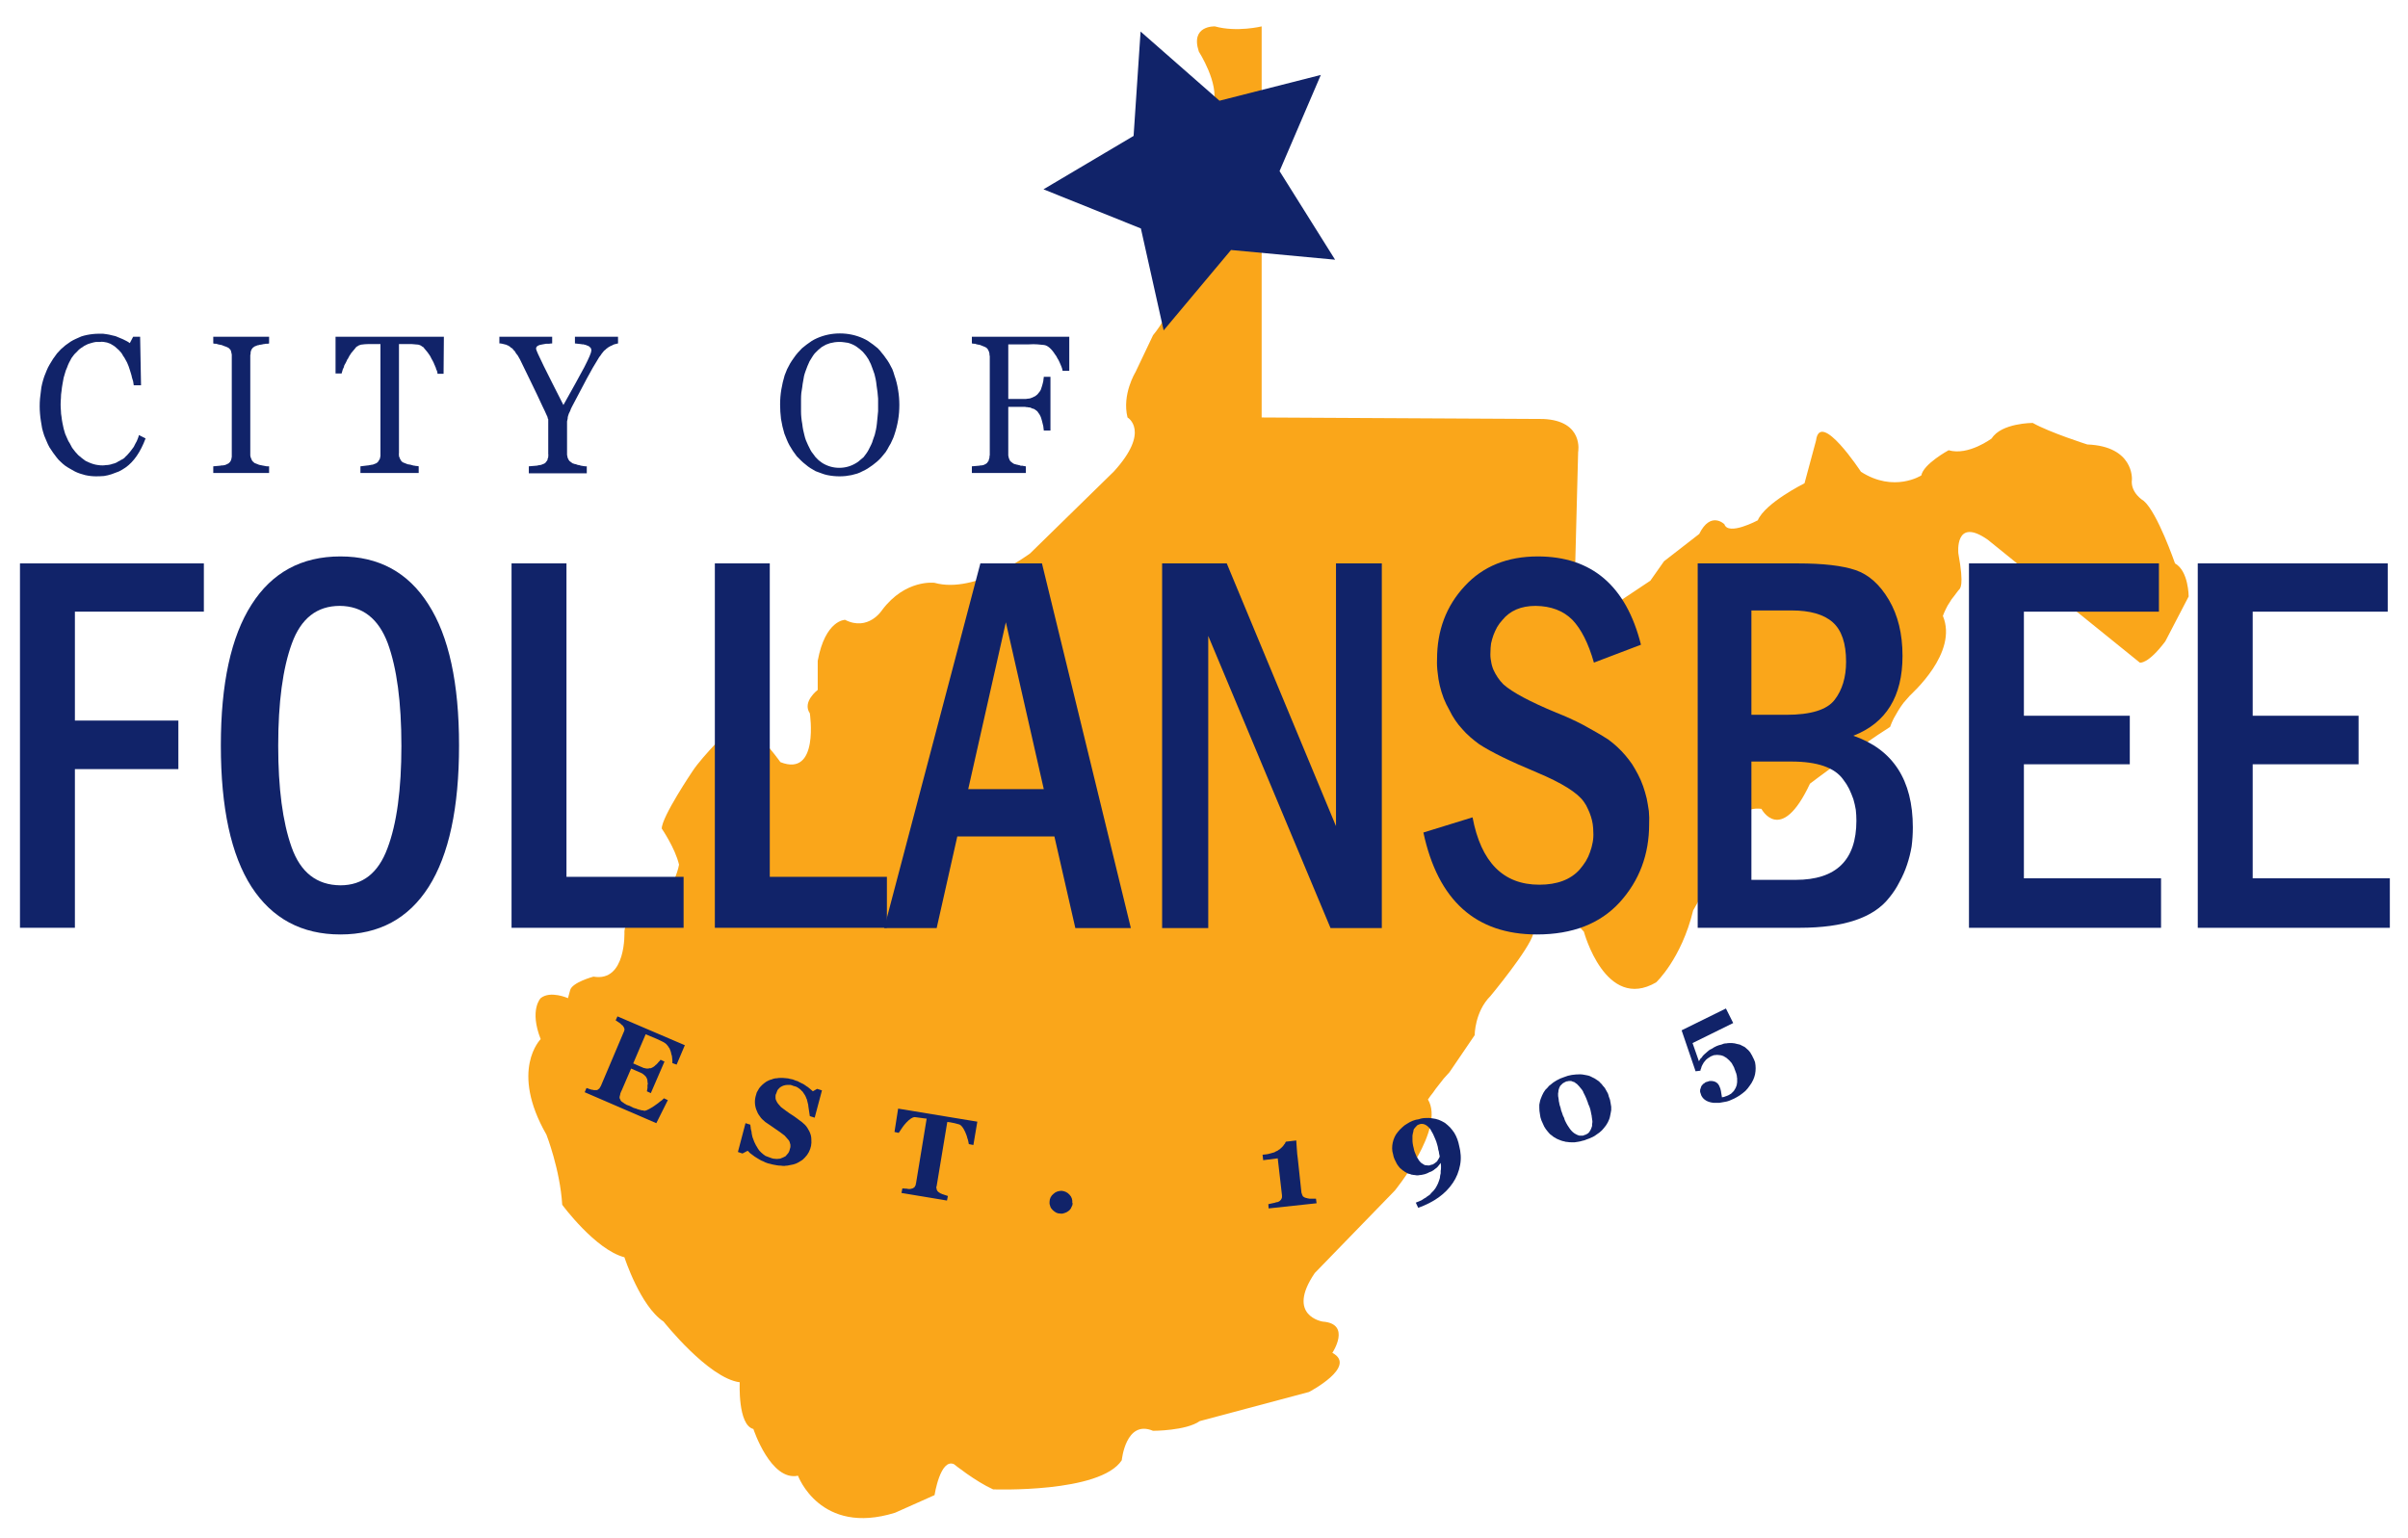 <svg version="1.2" xmlns="http://www.w3.org/2000/svg" viewBox="0 0 792 507" width="360" height="230">
	<title>cityoffollansbee-logo-final-01-svg</title>
	<style>
		.s0 { fill: #faa61a } 
		.s1 { fill: #112369 } 
	</style>
	<path class="s0" d="m415 137.6v-128.9c0 0-8.2 2-15.4 0 0 0-8.2-0.4-5.3 8.3 0 0 6.8 10.6 4.8 17.3 0 0-5.8 12.6-1 19.3 0 0 0.7 1.9-4.4 13.5 0 0-7.1 13.8-8.1 29.5 0 0 0 6.1-6.4 13.9l-5.8 12.2c0 0-4.5 7.3-2.6 14.9 0 0 7.7 4.4-4.5 17.8l-27.6 27c0 0-18 13.5-31.5 9.7 0 0-9.6-1.3-17.3 9 0 0-4.5 7.1-12.2 3.2 0 0-6.5 0-9 13.5v9.6c0 0-5.2 3.9-2.6 7.7 0 0 3.2 21.2-9.7 16.1 0 0-12.2-17.3-16-11.6 0 0-9.7 9.6-12.9 14.5 0 0-10.2 15.1-10.2 19 0 0 4.4 6.4 5.7 11.9 0 0-1.3 7.4-5.7 9.9 0 0-12.3 7.1-12.3 12.2 0 0 0.7 16.7-10.2 14.8 0 0-7.1 1.9-7.7 4.5l-0.7 2.6c0 0-5.8-2.6-9 0 0 0-3.8 3.8 0 13.5 0 0-10.3 10.2 1.9 31.5 0 0 4.5 11.5 5.2 23.1 0 0 10.9 14.8 20.5 17.3 0 0 5.2 16.1 12.9 21.2 0 0 14.8 18.7 25.1 20 0 0-0.7 14.1 4.5 15.4 0 0 5.7 17.3 14.7 15.4 0 0 7.3 19.9 32 12.2l13-5.8c0 0 1.9-12.2 6.4-10.2 0 0 7.1 5.7 12.9 8.3 0 0 35.3 1.3 42.4-9.6 0 0 1.3-13.5 10.3-9.7 0 0 10.9 0 15.4-3.2l36-9.6c0 0 16.1-8.4 7.7-12.9 0 0 6.4-9.6-3.2-10.3 0 0-12.2-1.9-2.6-16l26.4-27.2c0 0 16.7-20.4 10.9-30q0.8-1.2 1.7-2.3 0.8-1.2 1.7-2.3 0.9-1.2 1.8-2.3 0.9-1 1.9-2.1l8.3-12.2c0 0 0-7.7 5.2-12.9 0 0 12.8-15.4 14.1-20.5 0 0 7.7-11 16.7-0.7 0 0 7.1 26.4 23.8 16.7 0 0 8.3-7.7 12.2-23.7l10.9-19.3c0 0 0.7-15.5 11.6-14.2 0 0 6.4 12.2 16-8.3 0 0 16.1-12.2 26.4-18.7q0.5-1.4 1.2-2.8 0.7-1.3 1.5-2.6 0.8-1.3 1.7-2.5 1-1.2 2-2.3c0.7-0.8 16.1-14.2 11-26.4q0.4-1.1 1-2.3 0.5-1.1 1.2-2.1 0.6-1.1 1.4-2 0.7-1 1.5-2c0.6-0.6 2-1.2 0-12.2 0 0-1.3-12.2 9.7-4.5l50.1 40.5c0 0 2.6 0.7 8.4-7l7.7-14.8c0 0 0-8.4-4.5-10.9 0 0-5.8-16.8-10.3-20.6 0 0-4.5-2.6-3.9-7.1 0 0 0.7-10.9-14.7-11.5 0 0-12.3-3.9-18-7.1 0 0-10.3 0-13.5 5.1 0 0-7.7 5.8-14.2 3.9 0 0-8.3 4.5-9 8.3 0 0-9 5.8-19.9-1.2 0 0-13.5-20.6-14.8-10.3l-3.8 14.1c0 0-12.9 6.4-15.4 12.2 0 0-9.7 5.2-11 1.3 0 0-4.5-4.5-8.3 3.2l-11.6 9-4.5 6.4-13.5 9c0 0-11.6 12.2-11.6-1.3l1.3-50.1c0 0 2-10.3-11.5-10.9z"/>
	<path class="s1" d="m439.2 85.6l-34.3-3.2-22.2 26.5-7.5-33.6-32.1-12.9 29.7-17.6 2.3-34.4 26 22.8 33.4-8.5-13.6 31.7 18.3 29.2z"/>
	<path class="s1" d="m5.8 185.7h60.6v15.9h-42.5v35.9h34.1v16h-34.1v52.3h-18.1z"/>
	<path fill-rule="evenodd" class="s1" d="m150.5 245.7q0 30.8-10 46.6-10 15.7-29.1 15.7-19.1 0-29.3-15.7-10.1-15.7-10.1-46.6 0-30.6 10.1-46.4 10.1-15.9 29.3-15.9 19 0 29 15.8 10.1 15.7 10.1 46.5zm-19 0.1q0-21.5-4.5-33.8-4.6-12.2-15.8-12.3-11.3 0-15.8 12.4-4.5 12.3-4.5 33.7 0 21 4.4 33.4 4.4 12.5 16.1 12.6 11 0 15.5-12.2 4.6-12.1 4.6-33.8z"/>
	<path class="s1" d="m167.8 185.7h18.1v103.3h38.6v16.8h-56.7z"/>
	<path class="s1" d="m234.8 185.7h18.1v103.3h38.6v16.8h-56.7z"/>
	<path fill-rule="evenodd" class="s1" d="m322.3 185.7h20.3l29.3 120.2h-18.3l-6.9-30.2h-32l-6.8 30.2h-17.3zm20.9 74.4l-12.5-55-12.4 55z"/>
	<path class="s1" d="m382.2 185.7h21.3l36 86.6v-86.6h15.1v120.2h-16.9l-40.3-96.3v96.3h-15.2z"/>
	<path class="s1" d="m540 212.5l-15.5 5.9q-2.7-9.5-7.1-14.1-4.5-4.5-12.1-4.6-7.2 0-11 4.7-1 1.1-1.7 2.3-0.7 1.3-1.2 2.6-0.5 1.4-0.8 2.8-0.2 1.5-0.2 2.9-0.1 1.5 0.2 2.9 0.2 1.5 0.8 2.9 0.6 1.3 1.4 2.5 0.8 1.2 1.9 2.3 4.4 3.9 17.4 9.3 2.3 0.9 4.5 1.9 2.2 1 4.3 2.1 2.2 1.2 4.3 2.4 2.1 1.2 4.1 2.5 1.5 1.1 2.9 2.4 1.4 1.3 2.6 2.7 1.2 1.4 2.3 3 1 1.6 1.9 3.3 1 1.9 1.7 3.9 0.7 2 1.2 4.1 0.4 2 0.7 4.1 0.2 2.2 0.1 4.3 0 15.1-9.7 25.8-9.7 10.6-27.3 10.6-30.2 0-37.4-33.6l16.2-5q4.2 22.2 22 22.2 8.8 0 13.3-5 1.1-1.3 2-2.7 0.9-1.5 1.4-3 0.6-1.6 0.9-3.3 0.3-1.6 0.2-3.3 0-1.3-0.2-2.7-0.2-1.3-0.6-2.5-0.4-1.3-1-2.5-0.5-1.2-1.3-2.3-3.1-4.5-15.5-9.7-13.2-5.5-19-9.3-1.5-1.1-2.9-2.3-1.5-1.3-2.7-2.7-1.3-1.4-2.3-2.9-1.1-1.6-1.9-3.3-1.1-1.9-1.9-3.9-0.8-2.1-1.3-4.2-0.5-2.1-0.7-4.3-0.3-2.2-0.2-4.4 0-14.3 9.1-24.1 9-9.8 24.1-9.8 26.7 0 34 29.1z"/>
	<path fill-rule="evenodd" class="s1" d="m558.7 185.7h33q12.5 0 19 2.2 6.5 2.2 11 9.8 4.5 7.6 4.5 18.5 0 20-16.2 26.3 19.6 6.8 19.6 30.2 0 3.2-0.4 6.3-0.5 3-1.5 6-1 3-2.5 5.7-1.4 2.8-3.4 5.2-7.7 9.9-29.5 9.9h-33.6zm17.7 49.9h11.5q12.1 0 15.9-4.9 3.8-4.9 3.8-12.6 0-9.1-4.4-13-4.4-3.9-13.6-3.9h-13.2zm0 54.4h14.6q20 0 20-19.5 0-1.8-0.2-3.6-0.3-1.8-0.8-3.5-0.6-1.7-1.4-3.4-0.8-1.6-1.9-3-4.2-6-17.2-6h-13.1z"/>
	<path class="s1" d="m648.1 185.7h62.6v15.9h-44.5v34.3h34.9v16h-34.9v37.6h45.2v16.3h-63.3z"/>
	<path class="s1" d="m723.5 185.7h62.6v15.9h-44.5v34.3h34.9v16h-34.9v37.6h45.2v16.3h-63.3z"/>
	<path class="s1" d="m222.2 350.9l-1.4-0.5q0-0.5 0-1 0-0.4-0.1-0.9 0-0.5-0.2-0.9-0.1-0.5-0.2-0.9-0.1-0.4-0.3-0.8-0.1-0.4-0.4-0.7-0.2-0.4-0.5-0.7-0.2-0.3-0.6-0.6-0.1-0.1-0.3-0.2-0.2-0.1-0.3-0.2-0.2-0.1-0.4-0.2-0.2-0.1-0.4-0.2l-1.5-0.7-3.6-1.5-4.1 9.6 2.5 1.1q0.2 0.1 0.5 0.2 0.2 0.1 0.4 0.2 0.3 0 0.5 0.1 0.2 0 0.5 0.1 0.2 0 0.5 0 0.2 0 0.4-0.1 0.3 0 0.5 0 0.2-0.1 0.4-0.2 0.2-0.1 0.4-0.2 0.2-0.1 0.4-0.3 0.2-0.1 0.3-0.3 0.2-0.1 0.4-0.3 0.1-0.2 0.3-0.3 0.2-0.2 0.3-0.4 0.2-0.2 0.4-0.4 0.1-0.2 0.3-0.4l1.3 0.6-4.5 10.4-1.3-0.6q0-0.2 0.1-0.5 0-0.3 0.1-0.5 0-0.3 0-0.5 0-0.3 0-0.6 0.1-0.2 0.1-0.4 0-0.3-0.1-0.5 0-0.3 0-0.5-0.1-0.2-0.1-0.5-0.1-0.2-0.2-0.4-0.1-0.2-0.2-0.4-0.2-0.2-0.3-0.3-0.2-0.2-0.3-0.3-0.2-0.2-0.4-0.3-0.2-0.2-0.5-0.3-0.2-0.1-0.4-0.2-0.2-0.1-0.5-0.2l-2.5-1.1-3.1 7.2q-0.1 0.2-0.2 0.4-0.1 0.3-0.2 0.5-0.1 0.2-0.1 0.5-0.1 0.2-0.1 0.4-0.1 0.2-0.1 0.4 0 0.1 0 0.3 0.1 0.2 0.1 0.3 0.1 0.2 0.2 0.3 0 0.2 0.1 0.3 0.2 0.2 0.3 0.3 0.1 0.1 0.3 0.2 0.1 0.1 0.3 0.2 0.2 0.2 0.4 0.3 0.3 0.1 0.5 0.3 0.3 0.1 0.5 0.2 0.3 0.1 0.6 0.2 0.6 0.3 1.4 0.7 0.2 0 0.4 0.1 0.2 0.1 0.4 0.1 0.2 0.1 0.4 0.2 0.2 0 0.4 0.1 0.2 0.1 0.4 0.1 0.2 0.1 0.3 0.1 0.2 0 0.4 0.1 0.2 0 0.4 0 0.1 0.1 0.3 0.1 0.2 0 0.3 0 0.2-0.1 0.3-0.1 0.1 0 0.3-0.1 0.4-0.2 0.8-0.4 0.4-0.2 0.7-0.4 0.4-0.2 0.8-0.5 0.3-0.2 0.7-0.5 0.3-0.2 0.7-0.5 0.3-0.2 0.6-0.5 0.4-0.3 0.7-0.5 0.3-0.3 0.6-0.6l1.3 0.6-3.8 7.6-23.6-10.2 0.6-1.4q0.5 0.2 1.4 0.5 0.2 0 0.4 0.1 0.1 0 0.3 0 0.1 0.1 0.3 0.1 0.2 0 0.3 0 0.2 0 0.4 0 0.1 0 0.3 0 0.1-0.1 0.3-0.1 0.1-0.1 0.2-0.2 0.2-0.1 0.3-0.2 0.1-0.1 0.2-0.3 0-0.1 0.1-0.2 0.1-0.2 0.2-0.3l7.5-17.7q0.1-0.1 0.1-0.2 0.1-0.2 0.1-0.3 0.1-0.2 0.1-0.3 0-0.2 0-0.3 0-0.2-0.1-0.3 0-0.2-0.1-0.3-0.1-0.2-0.2-0.3-0.1-0.1-0.2-0.3-0.1-0.1-0.3-0.2-0.1-0.1-0.3-0.3-0.1-0.1-0.2-0.2-0.2-0.1-0.3-0.2-0.8-0.5-1.2-0.8l0.6-1.3 22.2 9.5z"/>
	<path class="s1" d="m253 383.6q-0.6-0.1-1.1-0.3-0.6-0.2-1.1-0.5-0.6-0.2-1.1-0.5-0.5-0.3-1-0.6-0.4-0.2-0.8-0.5-0.4-0.3-0.8-0.6-0.4-0.3-0.8-0.6-0.3-0.4-0.7-0.7l-1.7 0.9-1.5-0.5 2.5-9.5 1.6 0.5q0 0.4 0.1 0.8 0 0.4 0.1 0.8 0.1 0.4 0.2 0.8 0 0.4 0.1 0.8 0.1 0.4 0.2 0.9 0.2 0.4 0.3 0.8 0.1 0.4 0.3 0.8 0.2 0.4 0.4 0.8 0.1 0.3 0.4 0.7 0.2 0.4 0.4 0.7 0.3 0.4 0.5 0.7 0.3 0.3 0.6 0.6 0.3 0.3 0.7 0.6 0.3 0.2 0.7 0.5 0.4 0.2 0.8 0.3 0.4 0.2 0.8 0.3 0.5 0.2 1 0.3 0.6 0.1 1.1 0.1 0.5 0 1.1-0.1 0.5-0.2 1-0.4 0.4-0.2 0.8-0.4 0.3-0.3 0.6-0.7 0.3-0.3 0.5-0.7 0.2-0.4 0.3-0.9 0.1-0.3 0.2-0.7 0-0.4 0-0.8-0.1-0.3-0.2-0.7-0.1-0.4-0.3-0.7-0.3-0.4-0.7-0.8-0.3-0.4-0.7-0.8-0.4-0.3-0.8-0.6-0.4-0.3-0.8-0.6-1.5-1-2.6-1.8-1.2-0.8-2.2-1.5-0.5-0.4-1-0.9-0.5-0.5-0.8-1-0.4-0.5-0.7-1.1-0.3-0.6-0.5-1.2-0.2-0.6-0.3-1.2-0.1-0.6-0.1-1.2 0-0.6 0.1-1.2 0.1-0.6 0.3-1.2 0.1-0.3 0.2-0.7 0.2-0.4 0.4-0.7 0.2-0.4 0.4-0.7 0.2-0.3 0.5-0.6 0.3-0.3 0.6-0.6 0.3-0.3 0.6-0.5 0.4-0.3 0.7-0.5 0.4-0.2 0.8-0.4 0.4-0.2 0.9-0.3 0.4-0.2 0.9-0.3 0.4-0.1 0.9-0.1 0.4-0.1 0.9-0.1 0.5 0 1.1 0 0.5 0 1.1 0.1 0.5 0 1.1 0.2 0.5 0.1 1 0.2 0.5 0.2 1 0.4 0.6 0.1 1 0.4 0.5 0.2 1 0.5 0.5 0.2 0.9 0.5 0.4 0.3 0.7 0.5 0.4 0.2 0.7 0.5 0.3 0.3 0.6 0.5 0.3 0.3 0.7 0.6l1.4-0.8 1.6 0.5-2.4 9-1.6-0.5q-0.2-1.6-0.5-3.3 0-0.4-0.1-0.7-0.1-0.4-0.2-0.8-0.1-0.4-0.2-0.8-0.2-0.3-0.3-0.7-0.2-0.3-0.3-0.6-0.2-0.3-0.4-0.6-0.2-0.3-0.4-0.6-0.3-0.2-0.5-0.5-0.3-0.3-0.6-0.5-0.3-0.2-0.6-0.4-0.3-0.2-0.7-0.3-0.3-0.1-0.7-0.2-0.4-0.2-0.9-0.3-0.4 0-0.9 0-0.5 0-0.9 0.1-0.5 0.1-0.9 0.3-0.3 0.2-0.7 0.4-0.3 0.3-0.6 0.6-0.3 0.3-0.4 0.7-0.2 0.4-0.3 0.8-0.2 0.3-0.2 0.7 0 0.4 0 0.7 0 0.4 0.2 0.8 0.1 0.3 0.3 0.6 0.3 0.5 0.6 0.8 0.3 0.4 0.7 0.8 0.4 0.3 0.8 0.6 0.4 0.3 0.8 0.6 1.2 0.9 2.5 1.7 1.3 0.9 2.3 1.7 0.5 0.3 1 0.8 0.5 0.4 0.9 0.9 0.4 0.5 0.7 1.1 0.4 0.6 0.6 1.2 0.4 1 0.4 2.1 0.1 1-0.1 2.1-0.2 1-0.7 2-0.5 1-1.3 1.8-0.3 0.3-0.6 0.6-0.3 0.3-0.7 0.5-0.4 0.3-0.8 0.5-0.4 0.2-0.8 0.4-0.4 0.1-0.9 0.3-0.5 0.1-1 0.2-0.5 0.1-1 0.2-0.5 0-1 0.1-0.6 0-1.2-0.1-0.6 0-1.2-0.1-0.6-0.1-1.1-0.2-0.6-0.1-1.2-0.3z"/>
	<path class="s1" d="m320 377.4l-1.5-0.3q-0.1-0.5-0.2-1-0.1-0.5-0.3-1-0.1-0.5-0.3-1-0.2-0.5-0.4-1-1-2.2-2-2.5l-1.5-0.4q-0.9-0.2-1.5-0.3l-0.9-0.1-3.5 21.1q0 0.1-0.1 0.3 0 0.1 0 0.3 0 0.2 0.1 0.3 0 0.2 0 0.3 0.1 0.2 0.2 0.3 0 0.2 0.2 0.3 0.1 0.1 0.2 0.2 0.1 0.1 0.3 0.2 0.1 0.1 0.3 0.2 0.1 0.1 0.3 0.1 0.2 0.1 0.3 0.2 0.2 0 0.4 0.1 0.8 0.3 1.5 0.5l-0.3 1.5-15-2.5 0.3-1.5 1.5 0.1q0.2 0 0.4 0.1 0.2 0 0.3 0 0.2 0 0.4 0 0.2-0.1 0.3-0.1 0.2 0 0.4-0.1 0.1 0 0.3-0.1 0.1-0.1 0.2-0.2 0.2-0.1 0.3-0.2 0-0.2 0.1-0.3 0.1-0.1 0.2-0.3 0-0.1 0-0.3 0.1-0.2 0.1-0.3l3.5-21.3-0.9-0.1q-0.6-0.1-1.5-0.2-0.9-0.1-1.5-0.2-1.1 0-2.8 1.8-0.3 0.4-0.7 0.8-0.3 0.4-0.6 0.8-0.3 0.4-0.6 0.9-0.3 0.4-0.6 0.9l-1.4-0.3 1.2-7.7 26.1 4.3z"/>
	<path class="s1" d="m352.7 396.5q0 0.4-0.1 0.8-0.1 0.3-0.3 0.6-0.1 0.4-0.4 0.7-0.2 0.3-0.5 0.5-0.6 0.5-1.3 0.7-0.7 0.3-1.4 0.2-0.8 0-1.4-0.3-0.7-0.4-1.2-0.9-0.3-0.3-0.5-0.6-0.2-0.3-0.3-0.7-0.1-0.3-0.2-0.7 0-0.4 0-0.7c0-1 0.5-2 1.3-2.6 0.7-0.7 1.7-1 2.7-1 1 0.1 1.9 0.5 2.6 1.3 0.7 0.7 1 1.7 0.9 2.7z"/>
	<path class="s1" d="m433.1 396.6l-15.8 1.7-0.1-1.4q0.6-0.1 1.8-0.4 0.2 0 0.4-0.1 0.2-0.1 0.4-0.1 0.2-0.1 0.5-0.1 0.2-0.1 0.4-0.2 0.1-0.1 0.2-0.1 0.1-0.1 0.2-0.2 0.1-0.1 0.2-0.2 0.1-0.1 0.2-0.3 0.1-0.1 0.1-0.3 0.1-0.1 0.1-0.3 0-0.2 0-0.3 0-0.2 0-0.3l-1.4-12.2-4.8 0.6-0.2-1.8 1-0.1q0.4-0.1 0.7-0.1 0.4-0.1 0.8-0.2 0.3-0.1 0.7-0.2 0.3-0.1 0.7-0.2 0.2-0.1 0.5-0.3 0.2-0.1 0.5-0.2 0.2-0.2 0.4-0.3 0.3-0.2 0.5-0.3 0.1-0.2 0.3-0.3 0.2-0.2 0.3-0.3 0.2-0.2 0.3-0.3 0.2-0.2 0.3-0.4 0.1-0.1 0.2-0.3 0.1-0.1 0.2-0.2 0.1-0.2 0.1-0.3 0.1-0.1 0.2-0.3l3.4-0.4q0.1 1.3 0.2 2.9 0.1 1.7 0.3 3l1.2 11.2q0 0.2 0.1 0.3 0 0.2 0.1 0.3 0 0.2 0.1 0.3 0.1 0.1 0.1 0.3 0.1 0.1 0.2 0.2 0.1 0.1 0.3 0.2 0.1 0.1 0.2 0.1 0.1 0.1 0.3 0.1 0.2 0.1 0.4 0.1 0.2 0.1 0.4 0.1 0.2 0 0.5 0.1 0.2 0 0.4 0c0.8 0 1.4 0 1.7 0z"/>
	<path fill-rule="evenodd" class="s1" d="m480.1 377.7q0.4 1.5 0.5 3.1 0.1 1.6-0.2 3.2-0.3 1.6-0.9 3.1-0.6 1.5-1.5 2.8-3.6 5.4-11.4 8.2l-0.8-1.7 1.9-0.8q0.5-0.3 0.9-0.6 0.5-0.2 0.9-0.6 0.5-0.3 0.9-0.6 0.4-0.4 0.7-0.8 0.3-0.3 0.6-0.6 0.3-0.4 0.6-0.8 0.2-0.3 0.4-0.7 0.2-0.4 0.4-0.8 0.2-0.4 0.3-0.8 0.1-0.4 0.3-0.9 0.1-0.4 0.1-0.8 0.1-0.4 0.2-0.9 0-0.4 0-0.8 0.1-0.4 0.1-0.9 0-0.4 0-0.8-0.1-0.5-0.1-0.9-0.3 0.4-0.6 0.8-0.3 0.3-0.6 0.7-0.4 0.3-0.8 0.6-0.3 0.3-0.7 0.5-0.4 0.3-0.9 0.4-0.4 0.2-0.8 0.4-0.4 0.1-0.8 0.3-0.5 0.1-0.9 0.2-0.4 0.1-0.8 0.1-0.4 0.1-0.8 0.1-0.4 0-0.8-0.1-0.4 0-0.8-0.1-0.4 0-0.7-0.2-0.4-0.1-0.8-0.2-0.3-0.2-0.7-0.4-0.3-0.1-0.6-0.4-0.4-0.2-0.7-0.5-0.3-0.2-0.6-0.5-0.2-0.3-0.5-0.6-0.3-0.4-0.5-0.7-0.2-0.4-0.4-0.8-0.2-0.4-0.4-0.8-0.2-0.4-0.3-0.8-0.1-0.5-0.2-0.9-0.3-0.9-0.3-1.9 0-1 0.2-1.9 0.2-0.9 0.6-1.8 0.4-0.9 1-1.6 0.7-0.9 1.5-1.6 0.7-0.7 1.6-1.2 0.9-0.6 1.9-1 1-0.4 2-0.5 1.1-0.4 2.2-0.4 1.1-0.1 2.2 0.1 1.1 0.1 2.2 0.5 1 0.4 2 1 0.9 0.7 1.7 1.5 0.8 0.9 1.4 1.8 0.6 1 1 2.1 0.4 1.1 0.6 2.2zm-6.6 2.6c0-0.2-0.1-0.4-0.1-0.7l-0.2-0.7q-0.1-0.9-0.4-1.8-0.2-0.8-0.6-1.7-0.3-0.8-0.7-1.6-0.4-0.8-0.9-1.6-1.6-2.1-3.4-1.7-0.4 0.1-0.8 0.3-0.3 0.3-0.6 0.6-0.3 0.3-0.6 0.7-0.2 0.4-0.2 0.8-0.2 0.7-0.3 1.4 0 0.7 0 1.4 0 0.7 0.1 1.3 0.1 0.7 0.3 1.4 0.1 0.6 0.3 1.2 0.2 0.6 0.5 1.2 0.2 0.6 0.6 1.1 0.3 0.6 0.7 1 0.3 0.4 0.7 0.6 0.4 0.3 0.8 0.5 0.4 0.1 0.8 0.1 0.5 0.1 0.9 0 0.3-0.1 0.5-0.2 0.3 0 0.5-0.1 0.3-0.2 0.5-0.3 0.2-0.1 0.4-0.3 0.3-0.2 0.5-0.4 0.2-0.3 0.3-0.5 0.2-0.3 0.3-0.5 0.2-0.3 0.3-0.6 0 0 0-0.1 0 0-0.1-0.1 0 0 0 0 0-0.1 0-0.1 0-0.1 0-0.2 0-0.1 0-0.1 0-0.1-0.1-0.2 0-0.1 0-0.1z"/>
	<path fill-rule="evenodd" class="s1" d="m524.2 355.2q0.5 0.2 0.9 0.5 0.5 0.3 0.9 0.6 0.4 0.3 0.7 0.7 0.4 0.3 0.7 0.8 0.4 0.4 0.7 0.8 0.2 0.4 0.5 0.9 0.2 0.4 0.5 0.9 0.2 0.5 0.3 1 0.2 0.5 0.4 1.1 0.1 0.5 0.2 1.1 0.1 0.6 0.2 1.2 0 0.6 0 1.1-0.1 0.6-0.2 1.1-0.1 0.5-0.2 1-0.1 0.5-0.3 1-0.2 0.5-0.4 0.9-0.3 0.5-0.6 1-0.3 0.4-0.7 0.9-0.3 0.4-0.7 0.8-0.4 0.3-0.8 0.7-0.5 0.4-1 0.7-0.5 0.4-1.1 0.7-0.5 0.2-1.1 0.5-0.5 0.2-1.1 0.4-0.6 0.3-1.3 0.4-0.6 0.2-1.2 0.3-0.7 0.1-1.3 0.2-0.7 0-1.3 0-0.6 0-1.1-0.1-0.6 0-1.1-0.2-0.6-0.1-1.1-0.3-0.5-0.2-1-0.4-0.5-0.2-0.9-0.5-0.5-0.2-0.9-0.6-0.4-0.3-0.8-0.6-0.3-0.4-0.7-0.8-0.7-0.8-1.2-1.7-0.5-1-0.9-2-0.4-1-0.5-2.1-0.2-1-0.2-2.1 0-0.5 0-1 0.1-0.5 0.2-1 0.1-0.5 0.3-1 0.2-0.5 0.4-1 0.2-0.5 0.5-1 0.3-0.5 0.6-0.9 0.4-0.4 0.8-0.8 0.3-0.5 0.8-0.8 1-0.9 2.1-1.5 1.2-0.7 2.5-1.1 1.2-0.5 2.5-0.7 1.4-0.2 2.7-0.2 0.6 0 1.1 0.1 0.6 0.1 1.1 0.2 0.6 0.1 1.1 0.3 0.5 0.2 1 0.5zm-0.3 15.3q0.1-0.4 0.1-0.8 0-0.4-0.1-0.7 0-0.4-0.1-0.8 0-0.4-0.1-0.7-0.1-0.5-0.2-1-0.1-0.4-0.2-0.9-0.2-0.5-0.3-0.9-0.2-0.5-0.4-0.9-0.1-0.5-0.3-0.9-0.1-0.4-0.3-0.8-0.2-0.5-0.4-0.9-0.2-0.4-0.4-0.8-0.2-0.3-0.3-0.7-0.2-0.3-0.4-0.6-0.3-0.3-0.5-0.6-0.2-0.3-0.5-0.6-0.2-0.2-0.4-0.4-0.2-0.3-0.5-0.4-0.2-0.2-0.5-0.4-0.3-0.1-0.6-0.2-0.2-0.1-0.5-0.2-0.3 0-0.6 0-0.3 0-0.6 0.1-0.3 0-0.5 0.1-0.3 0.1-0.6 0.3-0.2 0.1-0.5 0.3-0.2 0.2-0.4 0.4-0.2 0.2-0.4 0.4-0.1 0.3-0.3 0.6-0.1 0.3-0.2 0.6-0.1 0.3-0.1 0.6 0 0.3-0.1 0.6 0 0.4 0 0.7 0 0.4 0.1 0.8 0 0.3 0.1 0.7 0 0.4 0.1 0.7 0.1 0.5 0.2 1 0.1 0.4 0.3 0.9 0.1 0.4 0.2 0.9 0.2 0.4 0.3 0.8 0.2 0.5 0.3 0.9 0.2 0.4 0.4 0.8 0.1 0.5 0.3 0.9 0.2 0.4 0.4 0.8 0.2 0.3 0.4 0.7 0.2 0.3 0.4 0.6 0.2 0.3 0.4 0.6 0.3 0.3 0.5 0.6 0.2 0.2 0.4 0.4 0.3 0.2 0.5 0.4 0.3 0.2 0.5 0.3 0.3 0.2 0.6 0.3 0.3 0.1 0.6 0.2 0.3 0 0.6 0 0.3 0 0.6 0 0.3-0.1 0.5-0.2 0.3-0.1 0.6-0.2 0.2-0.2 0.5-0.3 0.2-0.2 0.4-0.4 0.2-0.2 0.3-0.5 0.2-0.2 0.3-0.5 0.1-0.3 0.2-0.5 0.1-0.3 0.2-0.6 0-0.3 0-0.6z"/>
	<path class="s1" d="m570.9 343.9q0.4 0.1 0.8 0.2 0.5 0.1 0.9 0.2 0.4 0.2 0.8 0.4 0.4 0.2 0.8 0.4 0.4 0.3 0.8 0.7 0.4 0.3 0.7 0.7 0.4 0.4 0.6 0.9 0.3 0.4 0.5 0.9 0.5 0.9 0.8 1.8 0.2 1 0.2 2 0 1-0.2 2-0.2 0.9-0.6 1.8-0.5 1.1-1.2 2-0.6 0.9-1.4 1.7-0.8 0.7-1.8 1.4-0.9 0.6-1.9 1.1-0.8 0.4-1.6 0.7-0.8 0.3-1.6 0.4-0.9 0.2-1.7 0.3-0.9 0-1.8 0c-2-0.2-3.4-1-4.1-2.4q-0.1-0.3-0.2-0.6-0.1-0.3-0.2-0.6 0-0.4 0-0.7 0.1-0.3 0.2-0.6 0.1-0.3 0.2-0.6 0.2-0.3 0.4-0.5 0.2-0.3 0.5-0.4 0.2-0.2 0.5-0.4 0.3-0.1 0.7-0.2 0.3-0.1 0.6-0.2 0.3 0 0.7 0 0.3 0 0.6 0.1 0.3 0 0.6 0.2 0.3 0.1 0.5 0.3 0.3 0.2 0.5 0.5 0.1 0.2 0.3 0.5 0.1 0.2 0.2 0.5 0.1 0.2 0.2 0.5 0 0.2 0.1 0.5 0.1 0.2 0.1 0.5 0.2 1.1 0.3 1.8 0.1 0 0.3-0.1 0.1 0 0.2 0 0.2-0.1 0.3-0.1 0.1 0 0.3-0.1 0.1 0 0.2-0.1 0.2 0 0.3-0.1 0.1 0 0.3-0.1 0.1 0 0.2-0.1 0.3-0.1 0.5-0.3 0.3-0.1 0.5-0.3 0.2-0.2 0.4-0.4 0.2-0.2 0.4-0.4 0.1-0.2 0.3-0.5 0.1-0.2 0.3-0.5 0.1-0.3 0.2-0.5 0.1-0.3 0.2-0.6 0-0.4 0.1-0.7 0-0.4 0-0.7 0-0.4 0-0.7-0.1-0.4-0.1-0.8-0.1-0.4-0.2-0.8-0.1-0.4-0.3-0.8-0.1-0.4-0.3-0.8-0.1-0.4-0.3-0.7-0.3-0.6-0.6-1.1-0.4-0.5-0.8-0.9-0.4-0.4-0.9-0.8-0.5-0.3-1-0.6-0.5-0.2-1-0.3-0.6-0.1-1.1-0.1-0.5 0-1.1 0.1-0.5 0.2-1 0.4-0.3 0.2-0.6 0.4-0.4 0.2-0.7 0.5-0.3 0.2-0.5 0.5-0.3 0.3-0.5 0.6-0.2 0.3-0.4 0.7-0.2 0.3-0.3 0.6-0.1 0.4-0.2 0.7-0.2 0.3-0.2 0.7l-1.6 0.2-4.6-13.5 14.6-7.2 2.4 4.8-13.4 6.6 2.1 6q0.2-0.4 0.4-0.7 0.2-0.3 0.5-0.5 0.2-0.3 0.4-0.6 0.3-0.3 0.5-0.5 0.4-0.4 0.8-0.7 0.3-0.3 0.7-0.6 0.4-0.3 0.9-0.5 0.4-0.3 0.8-0.5 0.4-0.2 0.8-0.4 0.4-0.1 0.8-0.3 0.4-0.1 0.8-0.2 0.4-0.2 0.8-0.3 0.4-0.1 0.9-0.1 0.4-0.1 0.9-0.1 0.4 0 0.9 0 0.4 0 0.9 0.1z"/>
	<path class="s1" d="m30.9 157q-0.9 0-1.8-0.1-0.9-0.1-1.8-0.3-0.8-0.2-1.7-0.5-0.9-0.3-1.7-0.7-0.8-0.4-1.6-0.9-0.9-0.5-1.6-1-0.8-0.6-1.5-1.3-0.7-0.6-1.3-1.4-0.6-0.8-1.2-1.6-0.6-0.9-1.2-1.8-0.5-0.9-0.9-1.9-0.4-0.9-0.8-1.9-0.4-1.2-0.7-2.4-0.2-1.2-0.4-2.4-0.2-1.2-0.3-2.5-0.1-1.2-0.1-2.4 0-1.3 0.1-2.5 0.1-1.2 0.3-2.5 0.1-1.2 0.4-2.4 0.3-1.2 0.7-2.4 0.4-1 0.8-2 0.4-1 1-2 0.5-0.9 1.1-1.8 0.6-0.9 1.3-1.8 0.6-0.7 1.3-1.4 0.8-0.7 1.5-1.3 0.8-0.6 1.7-1.2 0.8-0.5 1.7-0.9 0.9-0.4 1.8-0.8 0.9-0.3 1.9-0.5 1-0.2 2-0.3 0.9-0.1 1.9-0.1 0.7 0 1.4 0 0.7 0.1 1.4 0.2 0.7 0.1 1.4 0.3 0.6 0.1 1.3 0.3 0.6 0.2 1.2 0.5 0.6 0.2 1.2 0.5 0.6 0.3 1.2 0.6 0.6 0.3 1.1 0.7l1.1-2.1h2.3l0.3 16h-2.4q-0.1-0.6-0.2-1.3-0.2-0.6-0.4-1.3-0.1-0.6-0.3-1.2-0.2-0.7-0.4-1.3-0.2-0.6-0.4-1.2-0.3-0.6-0.5-1.2-0.3-0.6-0.6-1.1-0.3-0.6-0.7-1.1-0.3-0.6-0.6-1-0.4-0.5-0.8-0.9-0.4-0.4-0.9-0.8-0.4-0.4-0.9-0.7-0.5-0.3-1-0.6-0.6-0.2-1.1-0.4-0.6-0.1-1.1-0.2-0.6-0.1-1.2 0-0.7 0-1.3 0-0.7 0.1-1.4 0.3-0.6 0.2-1.3 0.4-0.6 0.3-1.2 0.6-0.6 0.4-1.2 0.8-0.6 0.4-1.1 1-0.5 0.5-1 1-0.5 0.6-0.9 1.2-0.4 0.8-0.8 1.5-0.4 0.8-0.7 1.7-0.4 0.8-0.6 1.6-0.3 0.9-0.5 1.7-0.2 1.1-0.4 2.2-0.2 1.1-0.3 2.2-0.2 1.1-0.2 2.3-0.1 1.1-0.1 2.2 0 1 0.1 2 0 1 0.2 2 0.1 1 0.3 2 0.2 0.9 0.4 1.9 0.2 0.8 0.5 1.7 0.3 0.8 0.7 1.6 0.3 0.8 0.8 1.5 0.4 0.8 0.8 1.5 0.5 0.7 1 1.3 0.5 0.5 1 1.1 0.6 0.5 1.2 1 0.6 0.4 1.2 0.9 0.6 0.3 1.3 0.6 0.7 0.3 1.4 0.5 0.7 0.2 1.5 0.3 0.7 0.1 1.4 0.1 0.6 0 1.1-0.1 0.6 0 1.1-0.1 0.6-0.1 1.1-0.3 0.5-0.1 1-0.3 0.5-0.2 0.9-0.5 0.5-0.2 0.9-0.5 0.5-0.2 0.9-0.5 0.4-0.3 0.7-0.7 0.4-0.3 0.7-0.7 0.4-0.4 0.7-0.8 0.3-0.4 0.6-0.8 0.3-0.4 0.6-0.8 0.2-0.5 0.5-1 0.2-0.4 0.5-0.9 0.2-0.5 0.4-1 0.2-0.5 0.3-1l2.2 1.1q-2.5 6.7-6.6 9.6-1 0.7-2.2 1.3-1.2 0.5-2.4 0.9-1.2 0.4-2.5 0.6-1.3 0.1-2.6 0.1z"/>
	<path class="s1" d="m87.9 155.9h-18.4v-2.2l2.2-0.2q0.3 0 0.5-0.1 0.3 0 0.6 0 0.2-0.1 0.5-0.1 0.2-0.1 0.5-0.2 0.2-0.1 0.4-0.2 0.2-0.1 0.4-0.2 0.1-0.2 0.3-0.3 0.1-0.2 0.3-0.4 0.1-0.2 0.2-0.5 0.1-0.2 0.1-0.5 0.1-0.2 0.1-0.5 0-0.2 0-0.5v-32.6q0-0.2 0-0.5 0-0.2-0.1-0.4 0-0.3-0.1-0.5 0-0.2-0.1-0.4-0.1-0.3-0.3-0.5-0.2-0.1-0.3-0.3-0.2-0.2-0.5-0.3-0.2-0.1-0.4-0.2-0.3-0.1-0.6-0.2-0.2-0.1-0.5-0.2-0.3-0.1-0.5-0.2-0.3 0-0.6-0.1-0.3-0.1-0.5-0.1-0.3-0.1-0.6-0.2-0.2 0-0.5 0-0.3-0.1-0.5-0.1v-2.2h18.4v2.2q-0.3 0.1-0.6 0.1-0.2 0-0.5 0-0.3 0.1-0.5 0.1-0.3 0-0.6 0.1-0.2 0-0.5 0.1-0.3 0-0.6 0.1-0.2 0.1-0.5 0.1-0.3 0.1-0.5 0.2-0.3 0.1-0.5 0.2-0.2 0.1-0.4 0.3-0.2 0.1-0.3 0.3-0.2 0.2-0.3 0.4-0.1 0.3-0.2 0.5 0 0.2-0.1 0.5 0 0.2 0 0.5-0.1 0.2-0.1 0.4v32.6q0 0.2 0 0.5 0.1 0.2 0.1 0.5 0.1 0.2 0.2 0.4 0 0.2 0.2 0.5 0.1 0.2 0.2 0.4 0.2 0.2 0.4 0.3 0.1 0.2 0.3 0.3 0.3 0.1 0.5 0.2 0.2 0.1 0.5 0.2 0.2 0.1 0.5 0.2 0.2 0 0.5 0.1 0.2 0 0.5 0.1 0.3 0.1 0.6 0.1 0.2 0.1 0.5 0.1 0.3 0.1 0.6 0.1 0.3 0 0.6 0z"/>
	<path class="s1" d="m145.4 123.2h-2q0-0.4-0.1-0.7-0.1-0.4-0.3-0.7-0.1-0.4-0.2-0.7-0.2-0.3-0.3-0.7-0.2-0.3-0.3-0.7-0.2-0.4-0.4-0.8-0.2-0.4-0.4-0.7-0.2-0.4-0.4-0.8-0.2-0.3-0.4-0.6-0.3-0.4-0.5-0.7-0.2-0.3-0.5-0.6-0.2-0.3-0.5-0.6-0.2-0.3-0.4-0.5-0.3-0.1-0.5-0.3-0.3-0.2-0.5-0.3-0.3-0.1-0.6-0.2-0.9-0.1-2.3-0.2-1.3 0-2.5 0h-1.6v36q-0.1 0.2 0 0.5 0 0.2 0 0.5 0.1 0.2 0.2 0.4 0 0.3 0.2 0.5 0.1 0.2 0.2 0.4 0.2 0.2 0.3 0.4 0.2 0.2 0.4 0.3 0.2 0.1 0.5 0.2 0.2 0.1 0.5 0.2 0.3 0.1 0.5 0.2 0.3 0.1 0.6 0.1 0.3 0.1 0.5 0.1 0.4 0.1 0.7 0.2 0.3 0.1 0.6 0.1 0.3 0.1 0.7 0.1 0.3 0 0.6 0.1v2.2h-19.2v-2.2q0.8-0.1 2.5-0.3 0.3 0 0.5-0.1 0.3 0 0.6-0.1 0.3 0 0.6-0.1 0.3-0.1 0.5-0.2 0.3-0.1 0.5-0.2 0.2-0.1 0.3-0.2 0.2-0.2 0.4-0.4 0.1-0.2 0.2-0.4 0.2-0.2 0.3-0.5 0.1-0.2 0.1-0.5 0.1-0.2 0.1-0.5 0-0.3 0-0.5v-36.3h-1.7q-0.9 0-2.2 0c-0.9 0-1.7 0.1-2.5 0.2q-0.3 0.1-0.6 0.2-0.3 0.1-0.5 0.3-0.3 0.1-0.5 0.3-0.2 0.2-0.4 0.5-0.3 0.3-0.5 0.6-0.3 0.3-0.5 0.6-0.3 0.3-0.5 0.7-0.2 0.3-0.4 0.6-0.2 0.4-0.4 0.8-0.3 0.3-0.4 0.7-0.2 0.4-0.4 0.8-0.2 0.3-0.4 0.7-0.1 0.4-0.2 0.7-0.1 0.3-0.3 0.6-0.1 0.4-0.2 0.7-0.1 0.3-0.2 0.7h-2v-12.1h35.7z"/>
	<path class="s1" d="m202.9 113.2q-0.2 0-0.4 0.1-0.2 0-0.4 0.1-0.2 0-0.4 0.1-0.2 0-0.3 0.1-0.2 0.1-0.4 0.2-0.2 0.1-0.4 0.2-0.2 0-0.4 0.2-0.2 0.1-0.4 0.2-0.2 0.1-0.4 0.3-0.2 0.1-0.4 0.3-0.1 0.1-0.3 0.3-0.2 0.1-0.4 0.3-0.2 0.2-0.4 0.5-0.2 0.3-0.4 0.5-0.2 0.3-0.4 0.6-0.2 0.2-0.4 0.5-2.2 3.5-4.1 7.1-1.9 3.6-4.8 9.1-0.2 0.4-0.4 0.8-0.2 0.4-0.3 0.8-0.2 0.4-0.4 0.8-0.1 0.4-0.3 0.9-0.1 0.4-0.1 0.8-0.1 0.5-0.2 0.9 0 0.5 0 0.9 0 0.5 0 0.9v8.6q0 0.3 0 0.6 0 0.2 0.1 0.5 0 0.2 0.1 0.5 0.1 0.2 0.2 0.4 0.1 0.3 0.3 0.5 0.1 0.2 0.3 0.3 0.2 0.2 0.4 0.3 0.2 0.2 0.4 0.3 0.3 0.1 0.6 0.2 0.2 0.1 0.5 0.1 0.3 0.1 0.5 0.2 0.3 0.1 0.6 0.1 0.3 0.1 0.6 0.2 0.3 0 0.6 0.1 0.4 0 0.7 0.1 0.3 0 0.6 0v2.3h-19.1v-2.3q0.8-0.1 2.4-0.2 0.3 0 0.6-0.1 0.2 0 0.5-0.1 0.3 0 0.6-0.1 0.3-0.1 0.5-0.2 0.3-0.1 0.5-0.2 0.2-0.1 0.4-0.3 0.1-0.2 0.3-0.4 0.1-0.2 0.3-0.4 0.1-0.2 0.1-0.5 0.1-0.2 0.2-0.5 0-0.2 0-0.5 0.1-0.2 0-0.5v-11q0-0.2 0-0.5-0.1-0.2-0.2-0.4 0-0.3-0.1-0.5-0.1-0.2-0.2-0.4-0.6-1.4-1.4-3-1.7-3.7-3.8-8-2.1-4.4-3.6-7.4-0.2-0.3-0.4-0.7-0.2-0.3-0.4-0.7-0.2-0.3-0.5-0.6-0.2-0.4-0.4-0.7-0.2-0.2-0.4-0.4-0.2-0.3-0.4-0.5-0.2-0.2-0.5-0.3-0.2-0.2-0.4-0.4-0.2-0.1-0.4-0.2-0.2-0.2-0.4-0.2-0.2-0.1-0.4-0.2-0.3-0.1-0.5-0.1-0.2-0.1-0.4-0.1-0.2-0.1-0.4-0.1-0.3-0.1-0.5-0.1-0.2 0-0.4 0v-2.2h17.4v2.2q-0.5 0-1 0.1-0.5 0-1 0-0.6 0.1-1.1 0.2-0.5 0.1-1 0.2-1.2 0.4-1.2 1.1 0 0 0 0.1 0 0.1 0 0.2 0.1 0.1 0.1 0.2 0 0.1 0 0.1 0.2 0.5 0.5 1.2c0.2 0.5 0.6 1.2 0.9 1.9q0.5 1.1 1 2.1 1.4 2.8 2.8 5.6 1.4 2.8 3.7 7.3 4.5-8 6.9-12.5 2.3-4.5 2.3-5.4 0-0.1 0-0.3 0-0.2-0.1-0.3 0-0.2-0.1-0.3-0.1-0.1-0.3-0.3-0.1-0.1-0.2-0.2-0.2-0.1-0.4-0.2-0.1-0.1-0.3-0.1-0.2-0.1-0.4-0.2-0.2 0-0.4-0.1-0.2 0-0.4-0.1-0.3 0-0.5 0-0.2-0.1-0.5-0.1-0.9-0.1-1.8-0.2v-2.2h14.2z"/>
	<path fill-rule="evenodd" class="s1" d="m289.8 116.3q0.7 0.8 1.3 1.7 0.7 0.9 1.2 1.8 0.5 1 1 1.9 0.4 1 0.7 2.1 0.4 1.1 0.7 2.3 0.3 1.2 0.5 2.5 0.2 1.2 0.3 2.4 0.1 1.3 0.1 2.5 0 1.2-0.1 2.5-0.1 1.2-0.3 2.4-0.2 1.2-0.5 2.4-0.3 1.2-0.7 2.4-0.3 1-0.8 2-0.4 1-1 1.9-0.5 1-1.1 1.9-0.7 0.8-1.4 1.7-0.6 0.7-1.4 1.4-0.7 0.6-1.5 1.2-0.8 0.6-1.6 1.1-0.8 0.5-1.7 0.9-0.9 0.5-1.8 0.8-1 0.3-1.9 0.5-1 0.2-1.9 0.3-1 0.1-2 0.1-1 0-2-0.1-1-0.1-2-0.3-1-0.2-2-0.6-0.9-0.3-1.9-0.7-0.9-0.5-1.7-1-0.8-0.5-1.6-1.2-0.8-0.6-1.5-1.3-0.7-0.7-1.4-1.4-0.7-0.9-1.3-1.8-0.5-0.9-1.1-1.8-0.5-0.9-0.9-1.9-0.4-1-0.8-2-0.7-2.3-1.1-4.8-0.3-2.4-0.3-4.8 0-2.5 0.4-4.9 0.4-2.4 1.1-4.7 0.4-1 0.8-2 0.5-1 1-1.9 0.6-1 1.2-1.8 0.6-0.9 1.3-1.7 0.7-0.8 1.4-1.5 0.7-0.6 1.5-1.2 0.8-0.6 1.7-1.2 0.8-0.5 1.7-0.9 1.8-0.8 3.7-1.2 1.9-0.4 3.9-0.4 2 0 3.9 0.4 1.9 0.4 3.7 1.2 0.9 0.4 1.7 0.9 0.9 0.6 1.7 1.2 0.7 0.6 1.5 1.2 0.7 0.7 1.3 1.5zm-4.3 31.9q0.4-0.8 0.8-1.6 0.4-0.8 0.6-1.6 0.3-0.8 0.6-1.7 0.2-0.8 0.4-1.7 0.2-1 0.3-2 0.1-1 0.2-2 0.1-1 0.2-2.1 0-1 0-2 0-1.1 0-2.1-0.1-1.1-0.2-2.2-0.1-1-0.3-2.1-0.1-1.1-0.3-2.1-0.2-0.9-0.4-1.7-0.3-0.9-0.6-1.7-0.3-0.8-0.6-1.6-0.4-0.8-0.8-1.6-0.4-0.6-0.8-1.2-0.5-0.6-1-1.2-0.5-0.5-1-0.9-0.6-0.5-1.2-0.9-0.6-0.4-1.3-0.7-0.7-0.3-1.4-0.5-0.7-0.1-1.4-0.2-0.7-0.1-1.4-0.1-0.8 0-1.6 0.1-0.7 0.1-1.5 0.3-0.7 0.2-1.4 0.5-0.7 0.4-1.4 0.8-0.6 0.5-1.2 1-0.5 0.5-1.1 1.1-0.5 0.6-0.9 1.3-0.4 0.6-0.8 1.3-0.4 0.8-0.7 1.6-0.3 0.8-0.6 1.6-0.3 0.8-0.5 1.6-0.2 0.9-0.3 1.7-0.2 1-0.3 2-0.2 1-0.3 1.9-0.1 1-0.1 2 0 1 0 2 0 1 0 2.1 0 1 0.1 2 0.1 1.1 0.3 2.1 0.1 1 0.3 2 0.2 0.9 0.4 1.7 0.2 0.9 0.5 1.7 0.3 0.8 0.7 1.6 0.4 0.8 0.8 1.6 0.3 0.6 0.8 1.2 0.4 0.6 0.9 1.2 0.5 0.5 1 1 0.6 0.5 1.2 0.9 1.3 0.8 2.7 1.2 1.4 0.4 2.9 0.4 1.5 0 2.9-0.4 1.4-0.4 2.7-1.2 0.7-0.4 1.2-0.9 0.6-0.5 1.2-1 0.5-0.6 0.9-1.2 0.5-0.7 0.8-1.3z"/>
	<path class="s1" d="m351.6 122.2h-2.2q-0.1-0.7-0.4-1.4-0.3-0.7-0.6-1.4-0.3-0.7-0.7-1.3-0.3-0.7-0.8-1.3c-1.2-1.9-2.5-3-3.7-3.1q-0.8-0.1-2.1-0.2-1.2-0.1-2.8 0h-6.8v18h4.7q0.4 0 0.9 0 0.4 0 0.8-0.1 0.4 0 0.8-0.1 0.4-0.1 0.8-0.3 0.3-0.1 0.6-0.3 0.3-0.1 0.5-0.3 0.3-0.2 0.5-0.4 0.2-0.2 0.4-0.5 0.2-0.2 0.4-0.5 0.1-0.2 0.3-0.5 0.1-0.3 0.2-0.6 0.1-0.3 0.2-0.6 0.1-0.3 0.2-0.7 0.1-0.4 0.2-0.8 0.1-0.4 0.1-0.8 0.1-0.4 0.1-0.8h2.2v17.7h-2.2q0-0.4-0.1-0.8 0-0.4-0.1-0.8-0.1-0.4-0.2-0.8-0.1-0.4-0.2-0.8-0.1-0.3-0.2-0.7-0.1-0.3-0.2-0.6-0.2-0.3-0.3-0.6-0.2-0.4-0.4-0.6-0.2-0.3-0.4-0.6-0.3-0.2-0.5-0.4-0.3-0.2-0.6-0.4-0.3-0.1-0.7-0.2-0.3-0.2-0.7-0.3-0.4 0-0.8-0.1-0.4 0-0.8-0.1-0.4 0-0.8 0h-4.7v15.5q0 0.2 0 0.5 0 0.2 0.1 0.4 0 0.3 0.1 0.5 0.1 0.2 0.2 0.5 0.1 0.2 0.2 0.4 0.2 0.2 0.3 0.3 0.2 0.2 0.4 0.3 0.2 0.2 0.4 0.3 0.2 0.1 0.5 0.2 0.2 0 0.4 0.1 0.3 0.1 0.5 0.1 0.2 0.1 0.5 0.1 0.2 0.1 0.5 0.2 0.3 0 0.6 0 0.2 0.1 0.5 0.1 0.3 0.1 0.6 0.1v2.2h-17.8v-2.2q0.9-0.1 2.3-0.2 0.3 0 0.5-0.1 0.3 0 0.5 0 0.2-0.1 0.5-0.1 0.2-0.1 0.4-0.2 0.2-0.1 0.4-0.2 0.2-0.1 0.4-0.3 0.1-0.2 0.2-0.3 0.2-0.2 0.3-0.4 0.1-0.2 0.1-0.5 0.1-0.2 0.2-0.5 0-0.2 0-0.5 0.1-0.2 0.1-0.5v-32.4q0-0.3-0.1-0.5 0-0.2 0-0.5-0.1-0.2-0.1-0.4-0.1-0.3-0.2-0.5-0.1-0.2-0.2-0.4-0.1-0.2-0.3-0.4-0.2-0.1-0.4-0.3-0.2-0.1-0.4-0.2-0.2-0.1-0.5-0.2-0.2-0.1-0.5-0.2-0.3-0.1-0.5-0.2-0.3-0.1-0.6-0.1-0.2-0.1-0.5-0.1-0.3-0.1-0.5-0.2-0.3 0-0.5 0-0.3-0.1-0.6-0.1v-2.2h32.1z"/>
</svg>